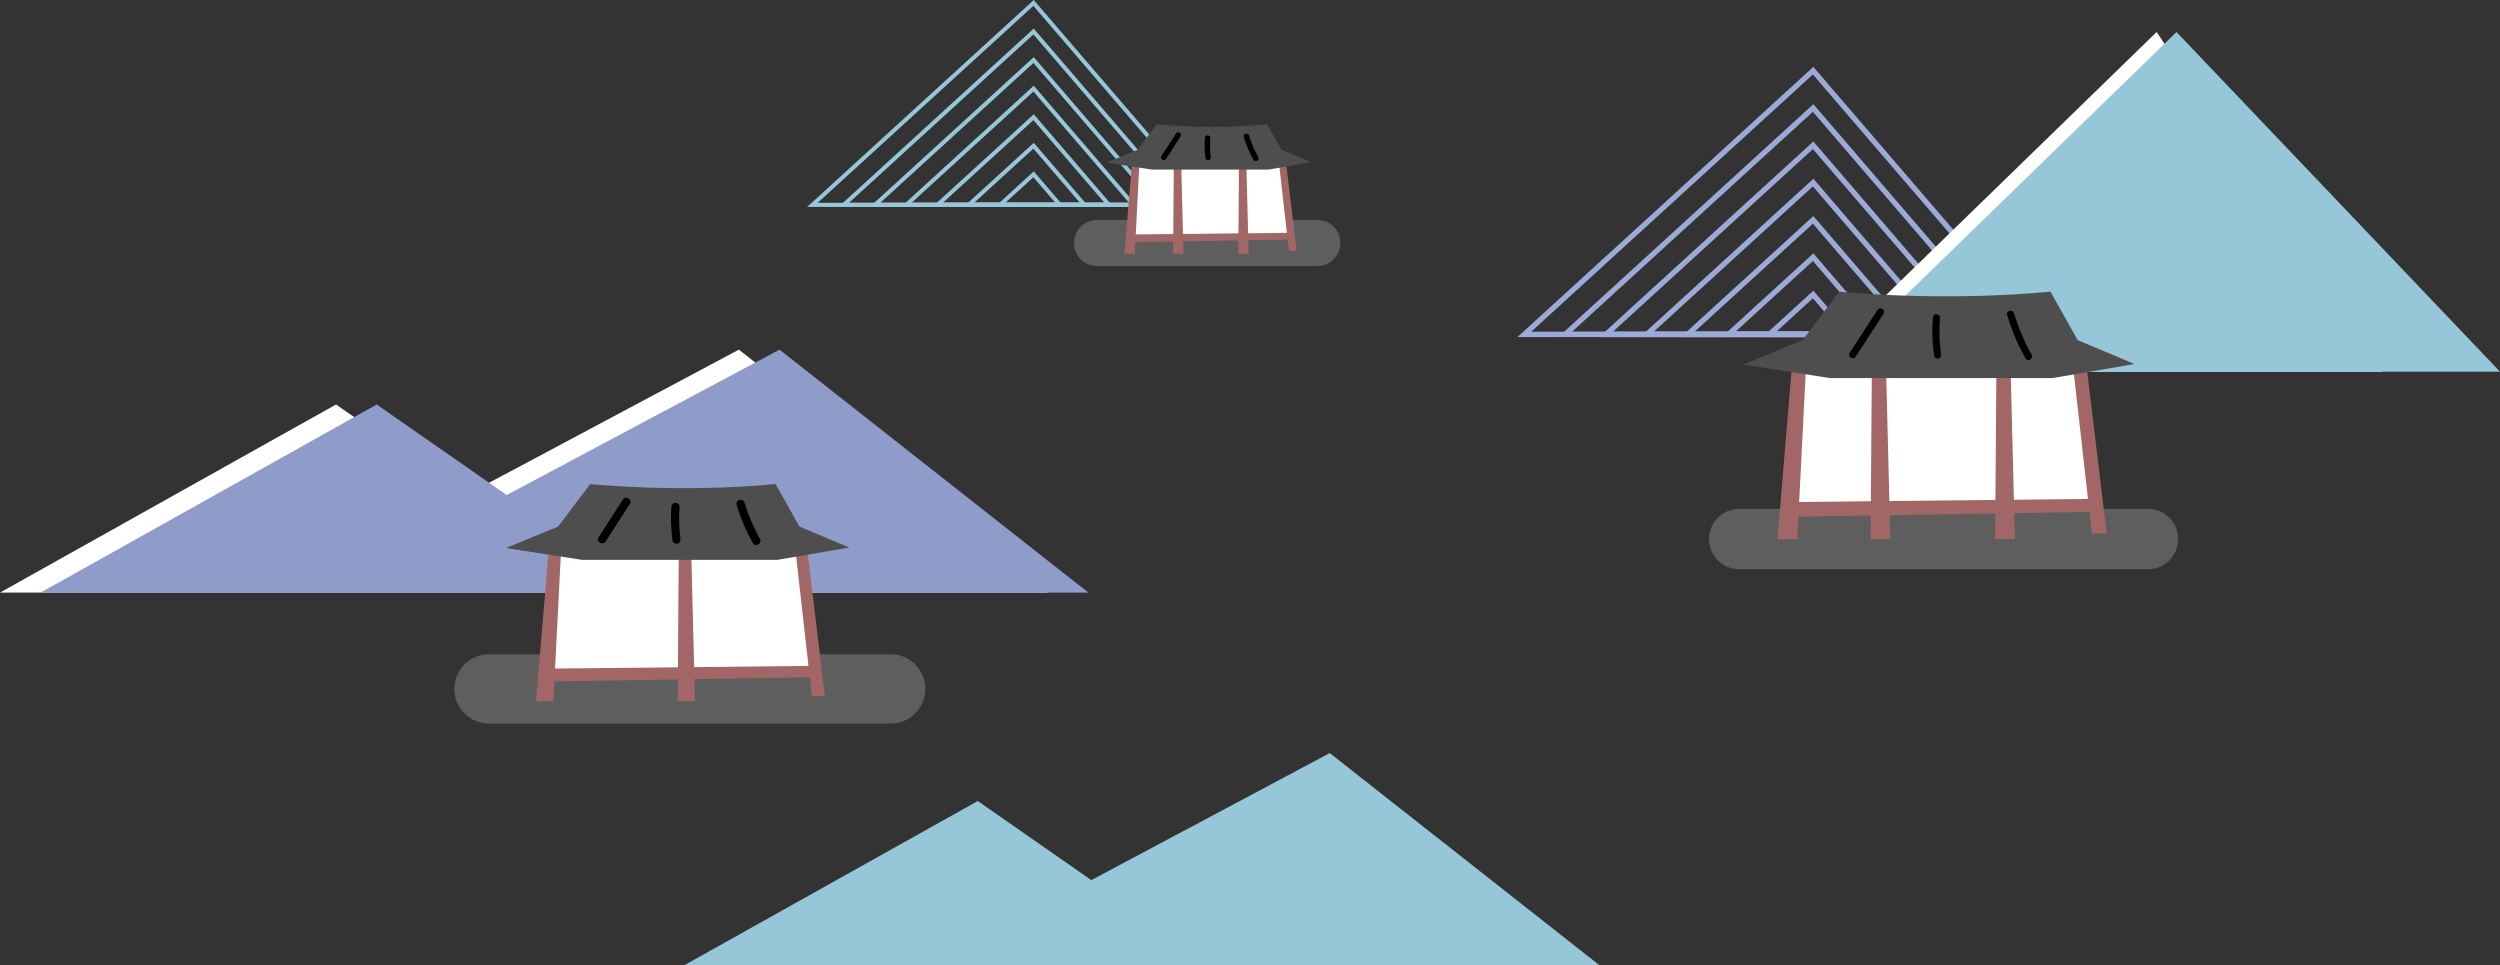 <?xml version="1.0" encoding="UTF-8"?>
<svg xmlns="http://www.w3.org/2000/svg" viewBox="0 0 1280.55 494.46">
  <rect x="0" y="0" width="1280.55" height="494.46" fill="#333333" stroke="none"/>
  <defs>
    <style>
      .cls-1 {
        fill: #c2c1c1;
      }

      .cls-2 {
        opacity: .3;
      }

      .cls-2, .cls-3 {
        mix-blend-mode: multiply;
      }

      .cls-4 {
        fill: #8f9bc8;
      }

      .cls-5 {
        fill: #95c7d8;
      }

      .cls-6 {
        isolation: isolate;
      }

      .cls-7 {
        fill: #4e4e4e;
      }

      .cls-8 {
        fill: #9baad7;
      }

      .cls-9 {
        fill: #a26666;
      }

      .cls-10 {
        fill: #fff;
      }
    </style>
  </defs>
  <g class="cls-6">
    <g id="Layer_2" data-name="Layer 2">
      <g id="Layer_1-2" data-name="Layer 1">
        <g class="cls-3">
          <g class="cls-2">
            <path class="cls-1" d="M456.23,370.64h-205.77c-9.8,0-17.74-7.95-17.74-17.76h0c0-9.81,7.94-17.76,17.74-17.76h205.77c9.8,0,17.74,7.95,17.74,17.76h0c0,9.81-7.94,17.76-17.74,17.76Z"/>
          </g>
          <g>
            <g>
              <polygon class="cls-10" points="0 303.53 536.66 303.53 378.46 179.09 238.72 253.56 172.13 207.19 0 303.53"/>
              <polygon class="cls-4" points="20.83 303.53 557.49 303.53 399.29 179.09 259.54 253.56 192.96 207.19 20.83 303.53"/>
            </g>
            <g class="cls-3">
              <polygon class="cls-5" points="350.44 494.46 819.34 494.46 681.11 385.74 559.01 450.81 500.83 410.29 350.44 494.46"/>
            </g>
            <g>
              <polygon class="cls-10" points="285.16 280.18 278.74 345.09 416.89 343.81 407.54 278.23 285.16 280.18"/>
              <g>
                <polygon class="cls-9" points="280.97 282.68 274.58 359.12 283.46 359.12 287.35 282.68 280.97 282.68"/>
                <polygon class="cls-9" points="347.68 282.68 347.11 359.12 355.99 359.12 354.06 282.68 347.68 282.68"/>
                <polygon class="cls-9" points="407.54 282.68 415.87 356.61 422.53 356.61 413.09 278.23 407.54 282.68"/>
                <polygon class="cls-9" points="280.3 342.49 278.74 349.11 417.25 346.88 416.56 341.06 280.3 342.49"/>
                <path class="cls-7" d="M409.48,269.71l-12.21-21.77c-49.96,4.73-94.93,0-94.93,0l-16.47,21.77-26.68,11,38.89,6.05h100.11l36.82-6.3-25.54-10.75Z"/>
              </g>
              <path d="M319.05,255.94c-4.16,6.43-8.32,12.87-12.48,19.3-1.47,2.28,2.16,4.38,3.62,2.12,4.16-6.43,8.32-12.87,12.48-19.3,1.47-2.27-2.15-4.37-3.62-2.12h0Z"/>
              <path d="M343.9,259.65c-.44,5.79-.21,11.57.58,17.32.16,1.13,1.59,1.74,2.58,1.47,1.21-.33,1.62-1.46,1.46-2.58-.73-5.36-.84-10.81-.43-16.21.08-1.13-1.03-2.1-2.1-2.1-1.2,0-2.01.96-2.09,2.1h0Z"/>
              <path d="M377.31,258.61c2.03,6.8,4.83,13.37,8.33,19.55,1.33,2.35,4.95.24,3.62-2.12-3.33-5.87-5.98-12.07-7.9-18.55-.77-2.58-4.81-1.48-4.04,1.11h0Z"/>
            </g>
          </g>
        </g>
        <g class="cls-3">
          <g>
            <path class="cls-8" d="M1047.81,172.65h-270.55l151.58-138.41,118.97,138.41ZM784.3,169.92h257.55l-113.26-131.76-144.29,131.76Z"/>
            <path class="cls-8" d="M1031.38,172.65h-233.19l130.65-119.3,102.54,119.3ZM805.24,169.92h220.18l-96.83-112.64-123.36,112.64Z"/>
            <path class="cls-8" d="M1014.96,172.65h-195.85l109.73-100.2,86.12,100.2ZM826.16,169.92h182.85l-80.41-93.54-102.44,93.54Z"/>
            <path class="cls-8" d="M998.54,172.65h-158.5l88.81-81.09,69.7,81.09ZM847.08,169.92h145.49l-63.98-74.44-81.51,74.44Z"/>
            <path class="cls-8" d="M982.12,172.65h-121.17l67.89-61.99,53.28,61.99ZM868,169.92h108.16l-47.56-55.34-60.6,55.34Z"/>
            <path class="cls-8" d="M965.7,172.65h-83.82l46.96-42.88,36.86,42.88ZM888.92,169.92h70.82l-31.14-36.23-39.67,36.23Z"/>
            <path class="cls-8" d="M949.27,172.65h-46.47l26.04-23.77,20.43,23.77ZM909.85,169.92h33.46l-14.72-17.12-18.75,17.12Z"/>
          </g>
          <g>
            <polygon class="cls-10" points="925.69 190.39 1220.23 190.39 1104.68 16.4 925.69 190.39"/>
            <polygon class="cls-5" points="935.86 190.39 1280.55 190.39 1114.85 16.4 935.86 190.39"/>
          </g>
          <g class="cls-2">
            <path class="cls-1" d="M1100.29,291.57h-209.46c-8.52,0-15.43-6.92-15.43-15.45h0c0-8.54,6.91-15.45,15.43-15.45h209.46c8.52,0,15.43,6.91,15.43,15.45h0c0,8.53-6.91,15.45-15.43,15.45Z"/>
          </g>
          <g>
            <polygon class="cls-10" points="922.52 186.14 915.21 260.13 1072.66 258.67 1062.01 183.93 922.52 186.14"/>
            <g>
              <polygon class="cls-9" points="917.74 188.99 910.46 276.12 920.59 276.12 925.02 188.99 917.74 188.99"/>
              <polygon class="cls-9" points="1022.59 188.99 1021.95 276.12 1032.07 276.12 1029.87 188.99 1022.59 188.99"/>
              <polygon class="cls-9" points="958.8 188.99 958.15 276.12 968.27 276.12 966.08 188.99 958.8 188.99"/>
              <polygon class="cls-9" points="1062.01 188.99 1071.5 273.27 1079.09 273.27 1068.34 183.93 1062.01 188.99"/>
              <polygon class="cls-9" points="916.98 257.17 915.21 264.71 1073.08 262.18 1072.29 255.54 916.98 257.17"/>
              <path class="cls-7" d="M1064.22,174.21l-13.92-24.82c-56.95,5.38-108.2,0-108.2,0l-18.77,24.82-30.41,12.54,44.33,6.89h114.11l41.97-7.18-29.11-12.25Z"/>
            </g>
            <path d="M961.64,158.81c-4.74,7.33-9.48,14.66-14.22,22-1.28,1.97,1.88,3.8,3.15,1.84,4.74-7.33,9.48-14.66,14.22-21.99,1.28-1.98-1.87-3.81-3.15-1.84h0Z"/>
            <path d="M990.04,162.74c-.5,6.55-.25,13.1.64,19.59.14.98,1.39,1.51,2.24,1.28,1.05-.29,1.41-1.26,1.27-2.24-.84-6.17-.98-12.42-.51-18.63.08-.98-.89-1.82-1.82-1.82-1.05,0-1.75.84-1.82,1.82h0Z"/>
            <path d="M1028.1,161.41c2.3,7.72,5.46,15.15,9.43,22.15,1.16,2.04,4.31.21,3.15-1.84-3.82-6.73-6.85-13.86-9.07-21.28-.67-2.24-4.19-1.29-3.51.97h0Z"/>
          </g>
        </g>
        <g class="cls-3">
          <g class="cls-3">
            <path class="cls-5" d="M620.61,105.98h-207.16L529.51,0l91.1,105.98ZM418.84,103.89h197.2L529.33,3l-110.49,100.89Z"/>
            <path class="cls-5" d="M608.03,105.98h-178.55l100.03-91.35,78.52,91.35ZM434.87,103.89h168.6l-74.14-86.25-94.46,86.25Z"/>
            <path class="cls-5" d="M595.46,105.98h-149.97l84.02-76.72,65.95,76.72ZM450.89,103.89h140.01l-61.56-71.62-78.44,71.62Z"/>
            <path class="cls-5" d="M582.88,105.98h-121.37l68-62.09,53.37,62.09ZM466.91,103.89h111.41l-48.99-57-62.42,57Z"/>
            <path class="cls-5" d="M570.31,105.98h-92.78l51.98-47.47,40.8,47.47ZM482.93,103.89h82.82l-36.41-42.37-46.4,42.37Z"/>
            <path class="cls-5" d="M557.73,105.98h-64.18l35.96-32.84,28.23,32.84ZM498.95,103.89h54.22l-23.84-27.75-30.38,27.75Z"/>
            <path class="cls-5" d="M545.15,105.98h-35.58l19.94-18.2,15.65,18.2ZM514.97,103.89h25.62l-11.27-13.11-14.36,13.11Z"/>
          </g>
          <g class="cls-2">
            <path class="cls-1" d="M674.73,136.29h-112.81c-6.52,0-11.81-5.29-11.81-11.82h0c0-6.54,5.29-11.83,11.81-11.83h112.81c6.52,0,11.81,5.29,11.81,11.83h0c0,6.53-5.29,11.82-11.81,11.82Z"/>
          </g>
          <g>
            <polygon class="cls-10" points="582.26 82.94 578.43 121.65 660.81 120.89 655.24 81.78 582.26 82.94"/>
            <g>
              <polygon class="cls-9" points="579.76 84.44 575.95 130.02 581.25 130.02 583.57 84.44 579.76 84.44"/>
              <polygon class="cls-9" points="634.62 84.44 634.28 130.02 639.57 130.02 638.42 84.44 634.62 84.44"/>
              <polygon class="cls-9" points="601.24 84.44 600.9 130.02 606.2 130.02 605.05 84.44 601.24 84.44"/>
              <polygon class="cls-9" points="655.24 84.44 660.2 128.53 664.18 128.53 658.55 81.78 655.24 84.44"/>
              <polygon class="cls-9" points="579.36 120.1 578.43 124.05 661.03 122.72 660.62 119.25 579.36 120.1"/>
              <path class="cls-7" d="M656.4,76.7l-7.28-12.98c-29.8,2.81-56.61,0-56.61,0l-9.82,12.98-15.91,6.56,23.19,3.61h59.7l21.96-3.76-15.23-6.41Z"/>
            </g>
            <path d="M602.35,68.42c-2.48,3.84-4.96,7.68-7.44,11.51-.41.64-.13,1.55.5,1.92.68.39,1.5.13,1.91-.51,2.48-3.84,4.96-7.68,7.44-11.51.41-.64.13-1.54-.5-1.91-.68-.39-1.5-.13-1.91.5h0Z"/>
            <path d="M617.15,70.7c-.27,3.47-.12,6.93.35,10.37.1.75,1.06,1.15,1.71.97.81-.22,1.08-.97.98-1.72-.44-3.18-.49-6.42-.25-9.62.06-.75-.68-1.39-1.4-1.39-.8,0-1.34.64-1.39,1.39h0Z"/>
            <path d="M637.07,70.13c1.21,4.06,2.88,8,4.98,11.69.89,1.56,3.3.15,2.41-1.41-1.98-3.49-3.55-7.18-4.7-11.03-.51-1.71-3.21-.98-2.69.75h0Z"/>
          </g>
        </g>
      </g>
    </g>
  </g>
</svg>